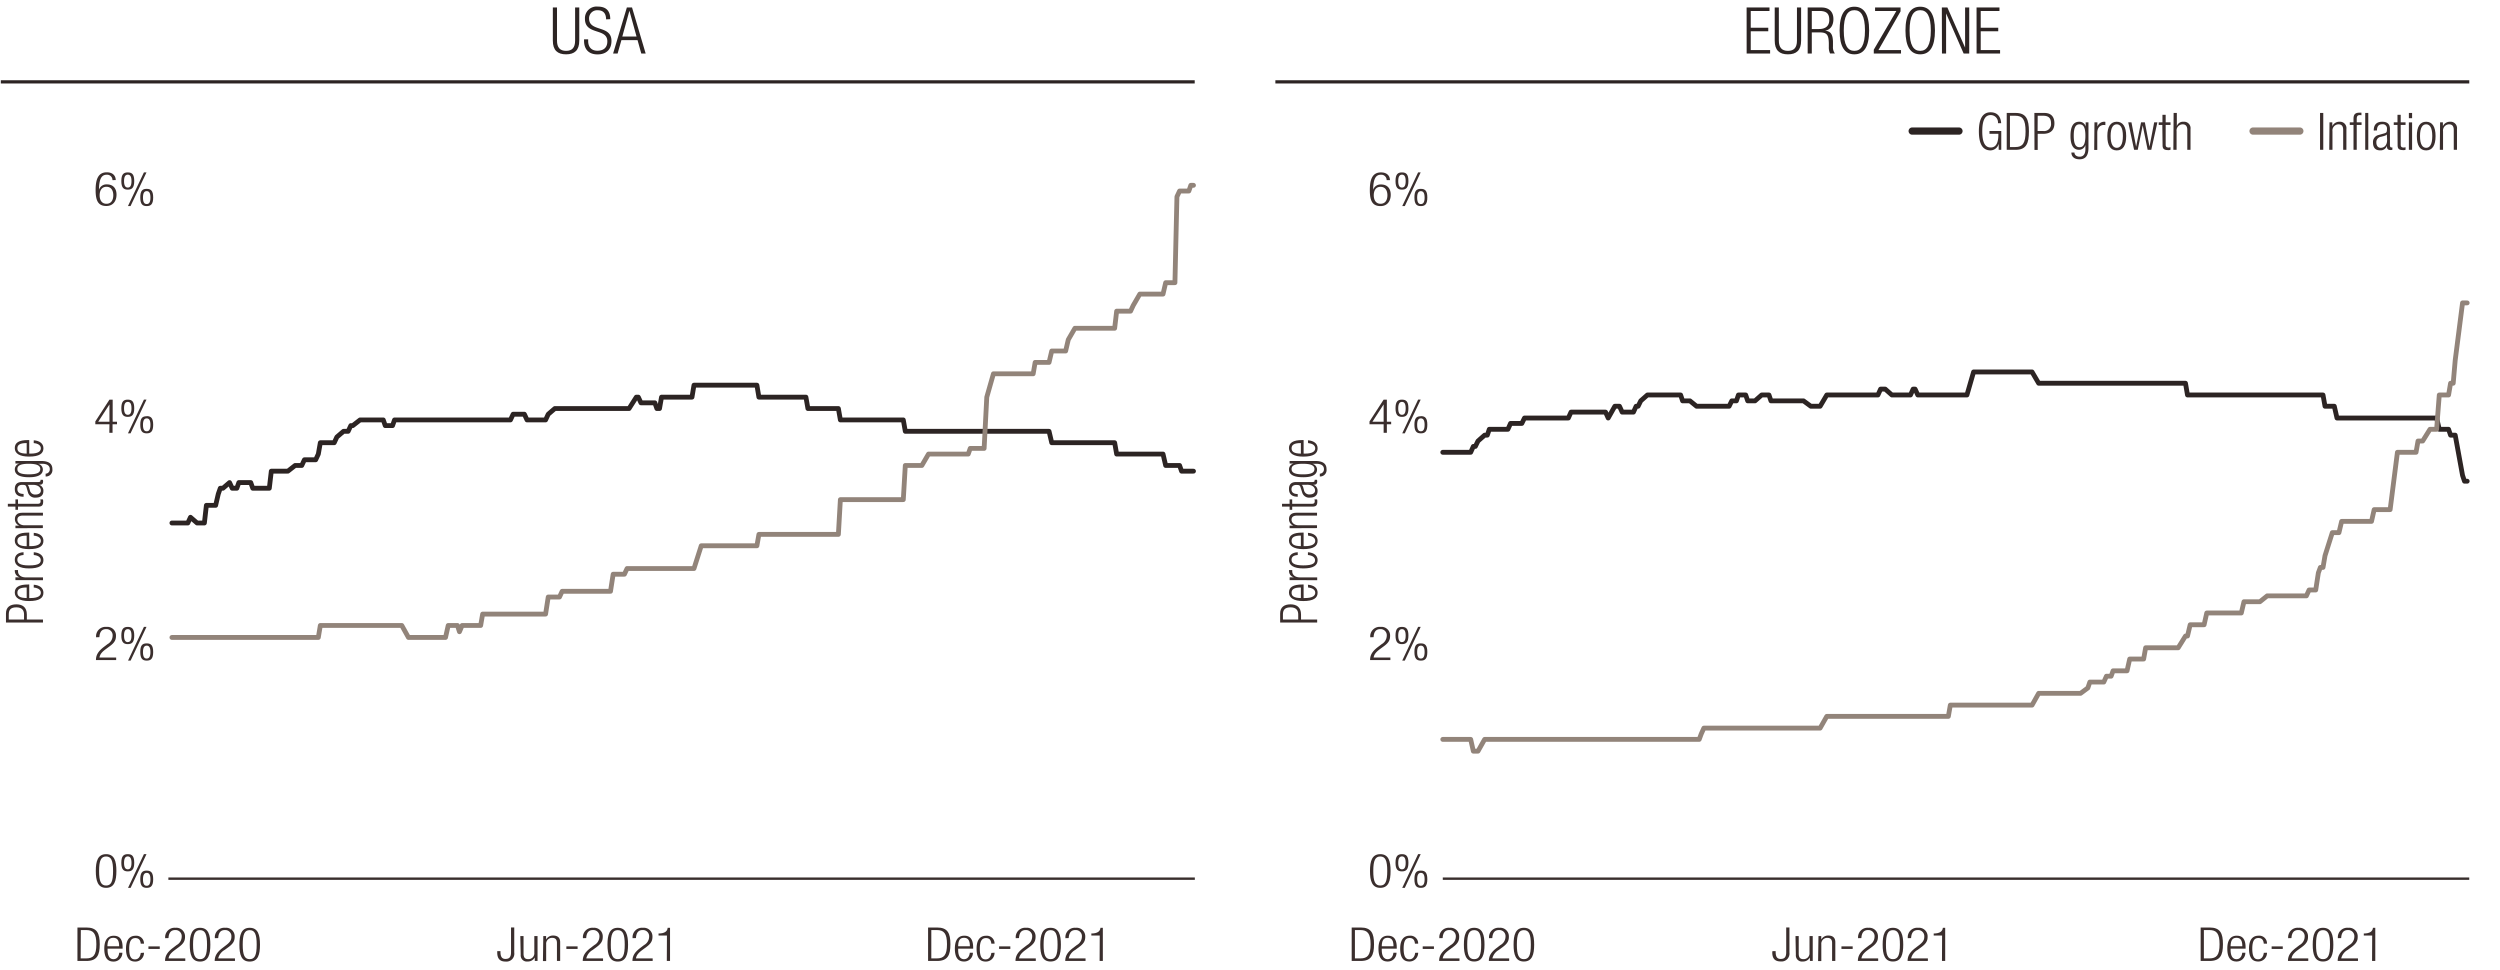 <svg xmlns="http://www.w3.org/2000/svg" viewBox="0 0 774.77 300.76"><defs><style>.cls-1,.cls-2,.cls-4,.cls-6,.cls-7,.cls-8{fill:none;}.cls-1,.cls-4,.cls-7{stroke:#2c2423;}.cls-1,.cls-2,.cls-7,.cls-8{stroke-linecap:round;}.cls-1,.cls-2,.cls-6,.cls-7,.cls-8{stroke-linejoin:round;}.cls-1,.cls-2{stroke-width:1.5px;}.cls-2,.cls-8{stroke:#92847a;}.cls-3{fill:#2c2423;}.cls-4{stroke-miterlimit:10;}.cls-5{fill:#3a2e2d;}.cls-6{stroke:#392e2d;stroke-width:0.75px;}.cls-7,.cls-8{stroke-width:2.25px;}</style></defs><g id="Layer_5" data-name="Layer 5"><polyline class="cls-1" points="53.28 162.08 53.9 162.08 56.16 162.08 56.77 162.08 57.59 162.08 58.21 162.08 59.03 160.31 61.08 162.08 61.9 162.08 62.52 162.08 63.34 162.08 63.96 156.61 66.22 156.61 66.83 156.61 67.65 153.08 68.27 151.31 69.09 151.31 71.14 149.55 71.96 151.31 72.58 151.31 73.4 151.31 74.02 149.55 76.28 149.55 76.89 149.55 77.71 149.55 78.33 151.31 79.15 151.31 81.2 151.31 82.02 151.31 82.64 151.31 83.46 151.31 84.08 146.02 86.34 146.02 87.16 146.02 87.77 146.02 88.59 146.02 89.21 146.02 91.47 144.25 92.08 144.25 92.91 144.25 93.52 144.25 94.34 142.49 96.4 142.49 97.22 142.49 97.83 142.49 98.65 140.72 99.27 137.2 101.53 137.2 102.14 137.2 102.97 137.2 103.58 137.2 104.4 135.43 106.46 133.67 107.28 133.67 107.89 133.67 108.72 131.9 109.33 131.9 111.59 130.14 112.2 130.14 113.03 130.14 113.64 130.14 114.46 130.14 116.52 130.14 117.34 130.14 117.95 130.14 118.78 130.14 119.39 131.9 121.65 131.9 122.27 130.14 123.09 130.14 123.7 130.14 124.52 130.14 126.58 130.14 127.4 130.14 128.01 130.14 128.84 130.14 129.45 130.14 131.71 130.14 132.33 130.14 133.15 130.14 133.76 130.14 134.58 130.14 136.64 130.14 137.46 130.14 138.07 130.14 138.9 130.14 139.51 130.14 141.77 130.14 142.39 130.14 143.21 130.14 143.82 130.14 144.64 130.14 146.7 130.14 147.52 130.14 148.13 130.14 148.96 130.14 149.57 130.14 151.83 130.14 152.45 130.14 153.27 130.14 153.88 130.14 154.71 130.14 156.76 130.14 157.58 130.14 158.19 130.14 159.02 128.37 159.63 128.37 161.89 128.37 162.51 128.37 163.33 130.14 163.94 130.14 164.76 130.14 167.02 130.14 167.64 130.14 168.46 130.14 169.08 130.14 169.9 128.37 171.95 126.61 172.77 126.61 173.39 126.61 174.21 126.61 174.82 126.61 177.08 126.61 177.7 126.61 178.52 126.61 179.14 126.61 179.96 126.61 182.01 126.61 182.83 126.61 183.45 126.61 184.27 126.61 184.88 126.61 187.14 126.61 187.76 126.61 188.58 126.61 189.2 126.61 190.02 126.61 192.07 126.61 192.89 126.61 193.51 126.61 194.33 126.61 194.95 126.61 197.2 123.08 197.82 123.08 198.64 124.84 199.26 124.84 200.08 124.84 202.13 124.84 202.95 124.84 203.57 126.61 204.39 126.61 205.01 123.08 207.26 123.08 207.88 123.08 208.7 123.08 209.32 123.08 210.14 123.08 212.19 123.08 213.01 123.08 213.63 123.08 214.45 123.08 215.07 119.37 217.32 119.37 217.94 119.37 218.76 119.37 219.38 119.37 220.2 119.37 222.25 119.37 223.07 119.37 223.69 119.37 224.51 119.37 225.13 119.37 227.38 119.37 228 119.37 228.82 119.37 229.44 119.37 230.26 119.37 232.31 119.37 233.13 119.37 233.75 119.37 234.57 119.37 235.19 123.08 237.44 123.08 238.06 123.08 238.88 123.08 239.5 123.08 240.32 123.08 242.37 123.08 243.19 123.08 243.81 123.08 244.63 123.08 245.25 123.08 247.51 123.08 248.33 123.08 248.94 123.08 249.76 123.08 250.38 126.61 252.64 126.61 253.25 126.61 254.08 126.61 254.69 126.61 255.51 126.61 257.57 126.61 258.39 126.61 259 126.61 259.82 126.61 260.44 130.14 262.7 130.14 263.31 130.14 264.14 130.14 264.75 130.14 265.57 130.14 267.63 130.14 268.45 130.14 269.06 130.14 269.88 130.14 270.5 130.14 272.76 130.14 273.38 130.14 274.2 130.14 274.81 130.14 275.63 130.14 277.69 130.14 278.51 130.14 279.12 130.14 279.94 130.14 280.56 133.67 282.82 133.67 283.44 133.67 284.26 133.67 284.87 133.67 285.69 133.67 287.75 133.67 288.57 133.67 289.18 133.67 290 133.67 290.62 133.67 292.88 133.67 293.5 133.67 294.32 133.67 294.93 133.67 295.75 133.67 297.81 133.67 298.63 133.67 299.24 133.67 300.06 133.67 300.68 133.67 302.94 133.67 303.56 133.67 304.38 133.67 304.99 133.67 305.81 133.67 307.87 133.67 308.69 133.67 309.3 133.67 310.13 133.67 310.74 133.67 313 133.67 313.62 133.67 314.44 133.67 315.05 133.67 315.87 133.67 317.93 133.67 318.75 133.67 319.37 133.67 320.19 133.67 320.8 133.67 323.06 133.67 323.68 133.67 324.5 133.67 325.11 133.67 325.94 137.2 327.99 137.2 328.81 137.2 329.63 137.2 330.25 137.2 331.07 137.2 333.12 137.2 333.94 137.2 334.56 137.2 335.38 137.2 336 137.2 338.25 137.2 338.87 137.2 339.69 137.2 340.31 137.2 341.13 137.2 343.18 137.2 344 137.2 344.62 137.2 345.44 137.2 346.06 140.72 348.31 140.72 348.93 140.72 349.75 140.72 350.37 140.72 351.19 140.72 353.24 140.72 354.06 140.72 354.68 140.72 355.5 140.72 356.12 140.72 358.37 140.72 358.99 140.72 359.81 140.72 360.43 140.72 361.25 144.25 363.3 144.25 364.12 144.25 364.74 144.25 365.56 144.25 366.18 146.02 368.43 146.02 369.05 146.02 369.87 146.02"/><polyline class="cls-2" points="53.28 197.55 53.9 197.55 56.16 197.55 56.77 197.55 57.59 197.55 58.21 197.55 59.03 197.55 61.08 197.55 61.9 197.55 62.52 197.55 63.34 197.55 63.96 197.55 66.22 197.55 66.83 197.55 67.65 197.55 68.27 197.55 69.09 197.55 71.14 197.55 71.96 197.55 72.58 197.55 73.4 197.55 74.02 197.55 76.28 197.55 76.89 197.55 77.71 197.55 78.33 197.55 79.15 197.55 81.2 197.55 82.02 197.55 82.64 197.55 83.46 197.55 84.08 197.55 86.34 197.55 87.16 197.55 87.77 197.55 88.59 197.55 89.21 197.55 91.47 197.55 92.08 197.55 92.91 197.55 93.52 197.55 94.34 197.55 96.4 197.55 97.22 197.55 97.83 197.55 98.65 197.55 99.27 193.84 101.53 193.84 102.14 193.84 102.97 193.84 103.58 193.84 104.4 193.84 106.46 193.84 107.28 193.84 107.89 193.84 108.72 193.84 109.33 193.84 111.59 193.84 112.2 193.84 113.03 193.84 113.64 193.84 114.46 193.84 116.52 193.84 117.34 193.84 117.95 193.84 118.78 193.84 119.39 193.84 121.65 193.84 122.27 193.84 123.09 193.84 123.7 193.84 124.52 193.84 126.58 197.55 127.4 197.55 128.01 197.55 128.84 197.55 129.45 197.55 131.71 197.55 132.33 197.55 133.15 197.55 133.76 197.55 134.58 197.55 136.64 197.55 137.46 197.55 138.07 197.55 138.9 193.84 139.51 193.84 141.77 193.84 142.39 195.78 143.21 193.84 143.82 193.84 144.64 193.84 146.7 193.84 147.52 193.84 148.13 193.84 148.96 193.84 149.57 190.31 151.83 190.31 152.45 190.31 153.27 190.31 153.88 190.31 154.71 190.31 156.76 190.31 157.58 190.31 158.19 190.31 159.02 190.31 159.63 190.31 161.89 190.31 162.51 190.31 163.33 190.31 163.94 190.31 164.76 190.31 167.02 190.31 167.64 190.31 168.46 190.31 169.08 190.31 169.9 185.02 171.95 185.02 172.77 185.02 173.39 185.02 174.21 183.25 174.82 183.25 177.08 183.25 177.7 183.25 178.52 183.25 179.14 183.25 179.96 183.25 182.01 183.25 182.83 183.25 183.45 183.25 184.27 183.25 184.88 183.25 187.14 183.25 187.76 183.25 188.58 183.25 189.2 183.25 190.02 177.96 192.07 177.96 192.89 177.96 193.51 177.96 194.33 176.19 194.95 176.19 197.2 176.19 197.82 176.19 198.64 176.19 199.26 176.19 200.08 176.19 202.13 176.19 202.95 176.19 203.57 176.19 204.39 176.19 205.01 176.19 207.26 176.19 207.88 176.19 208.7 176.19 209.32 176.19 210.14 176.19 212.19 176.19 213.01 176.19 213.63 176.19 214.45 176.19 215.07 176.19 217.32 169.14 217.94 169.14 218.76 169.14 219.38 169.14 220.2 169.14 222.25 169.14 223.07 169.14 223.69 169.14 224.51 169.14 225.13 169.14 227.38 169.14 228 169.14 228.82 169.14 229.44 169.14 230.26 169.14 232.31 169.14 233.13 169.14 233.75 169.14 234.57 169.14 235.19 165.61 237.44 165.61 238.06 165.61 238.88 165.61 239.5 165.61 240.32 165.61 242.37 165.61 243.19 165.61 243.81 165.61 244.63 165.61 245.25 165.61 247.51 165.61 248.33 165.61 248.94 165.61 249.76 165.61 250.38 165.61 252.64 165.61 253.25 165.61 254.08 165.61 254.69 165.61 255.51 165.61 257.57 165.61 258.39 165.61 259 165.61 259.82 165.61 260.44 154.84 262.7 154.84 263.31 154.84 264.14 154.84 264.75 154.84 265.57 154.84 267.63 154.84 268.45 154.84 269.06 154.84 269.88 154.84 270.5 154.84 272.76 154.84 273.38 154.84 274.2 154.84 274.81 154.84 275.63 154.84 277.69 154.84 278.51 154.84 279.12 154.84 279.94 154.84 280.56 144.25 282.82 144.25 283.44 144.25 284.26 144.25 284.87 144.25 285.69 144.25 287.75 140.72 288.57 140.72 289.18 140.72 290 140.72 290.62 140.72 292.88 140.72 293.5 140.72 294.32 140.72 294.93 140.72 295.75 140.72 297.81 140.72 298.63 140.72 299.24 140.72 300.06 140.72 300.68 138.96 302.94 138.96 303.56 138.96 304.38 138.96 304.99 138.96 305.81 123.08 307.87 115.84 308.69 115.84 309.3 115.84 310.13 115.84 310.74 115.84 313 115.84 313.62 115.84 314.44 115.84 315.05 115.84 315.87 115.84 317.93 115.84 318.75 115.84 319.37 115.84 320.19 115.84 320.8 112.31 323.06 112.31 323.68 112.31 324.5 112.31 325.11 112.31 325.94 108.78 327.99 108.78 328.81 108.78 329.63 108.78 330.25 108.78 331.07 105.26 333.12 101.73 333.94 101.73 334.56 101.73 335.38 101.73 336 101.73 338.25 101.73 338.87 101.73 339.69 101.73 340.31 101.73 341.13 101.73 343.18 101.73 344 101.73 344.62 101.73 345.44 101.73 346.06 96.43 348.31 96.43 348.93 96.43 349.75 96.43 350.37 96.43 351.19 94.67 353.24 91.14 354.06 91.14 354.68 91.14 355.5 91.14 356.12 91.14 358.37 91.14 358.99 91.14 359.81 91.14 360.43 91.14 361.25 87.61 363.3 87.61 364.12 87.61 364.74 60.96 365.56 59.2 366.18 59.2 368.43 59.2 369.05 57.43 369.87 57.43"/><polyline class="cls-1" points="447.13 140.17 447.95 140.17 450.01 140.17 450.84 140.17 451.45 140.17 452.28 140.17 452.9 140.17 455.16 140.17 455.78 140.17 456.6 138.35 457.22 138.35 458.04 136.68 460.1 134.86 460.93 134.86 461.54 133.04 462.37 133.04 462.98 133.04 465.25 133.04 465.87 133.04 466.69 133.04 467.31 133.04 468.13 131.22 470.19 131.22 471.01 131.22 471.63 131.22 472.45 129.55 473.07 129.55 475.34 129.55 475.95 129.55 476.78 129.55 477.39 129.55 478.22 129.55 480.28 129.55 481.1 129.55 481.72 129.55 482.54 129.55 483.16 129.55 485.43 129.55 486.04 129.55 486.87 127.72 487.48 127.72 488.31 127.72 490.37 127.72 491.19 127.72 491.81 127.72 492.63 127.72 493.25 127.72 495.51 127.72 496.13 127.72 496.95 127.72 497.57 127.72 498.39 129.55 500.45 125.9 501.28 125.9 501.89 125.9 502.72 127.72 503.34 127.72 505.6 127.72 506.22 127.72 507.04 125.9 507.66 125.9 508.48 124.23 510.54 122.41 511.37 122.41 511.98 122.41 512.81 122.41 513.42 122.41 515.69 122.41 516.31 122.41 517.13 122.41 517.75 122.41 518.57 122.41 520.84 122.41 521.45 124.23 522.28 124.23 522.89 124.23 523.72 124.23 525.78 125.9 526.6 125.9 527.22 125.9 528.04 125.9 528.66 125.9 530.92 125.9 531.54 125.9 532.37 125.9 532.98 125.9 533.81 125.9 535.87 125.9 536.69 124.23 537.31 124.23 538.13 124.23 538.75 122.41 541.01 122.41 541.63 124.23 542.45 124.23 543.07 124.23 543.89 124.23 545.95 122.41 546.78 122.41 547.39 122.41 548.22 122.41 548.84 124.23 551.1 124.23 551.72 124.23 552.54 124.23 553.16 124.23 553.98 124.23 556.04 124.23 556.87 124.23 557.48 124.23 558.31 124.23 558.92 124.23 561.19 125.9 561.81 125.9 562.63 125.9 563.25 125.9 564.07 125.9 566.13 122.41 566.95 122.41 567.57 122.41 568.39 122.41 569.01 122.41 571.28 122.41 571.89 122.41 572.72 122.41 573.34 122.41 574.16 122.41 576.22 122.41 577.04 122.41 577.66 122.41 578.48 122.41 579.1 122.41 581.37 122.41 581.98 122.41 582.81 120.59 583.42 120.59 584.25 120.59 586.31 122.41 587.13 122.41 587.75 122.41 588.57 122.41 589.19 122.41 591.45 122.41 592.07 122.41 592.89 120.59 593.51 120.59 594.34 122.41 596.39 122.41 597.22 122.41 597.84 122.41 598.66 122.41 599.28 122.41 601.54 122.41 602.36 122.41 602.98 122.41 603.81 122.41 604.42 122.41 606.69 122.41 607.31 122.41 608.13 122.41 608.75 122.41 609.57 122.41 611.63 115.27 612.45 115.27 613.07 115.27 613.89 115.27 614.51 115.27 616.78 115.27 617.39 115.27 618.22 115.27 618.84 115.27 619.66 115.27 621.72 115.27 622.54 115.27 623.16 115.27 623.98 115.27 624.6 115.27 626.86 115.27 627.48 115.27 628.3 115.27 628.92 115.27 629.75 115.27 631.8 118.77 632.63 118.77 633.25 118.77 634.07 118.77 634.69 118.77 636.95 118.77 637.57 118.77 638.39 118.77 639.01 118.77 639.84 118.77 641.89 118.77 642.72 118.77 643.34 118.77 644.16 118.77 644.78 118.77 647.04 118.77 647.66 118.77 648.48 118.77 649.1 118.77 649.92 118.77 651.98 118.77 652.8 118.77 653.42 118.77 654.25 118.77 654.86 118.77 657.13 118.77 657.75 118.77 658.57 118.77 659.19 118.77 660.01 118.77 662.07 118.77 662.89 118.77 663.51 118.77 664.33 118.77 664.95 118.77 667.22 118.77 667.83 118.77 668.66 118.77 669.27 118.77 670.1 118.77 672.16 118.77 672.98 118.77 673.6 118.77 674.42 118.77 675.04 118.77 677.3 118.77 677.92 122.41 678.75 122.41 679.36 122.41 680.19 122.41 682.25 122.41 683.07 122.41 683.89 122.41 684.51 122.41 685.33 122.41 687.39 122.41 688.22 122.41 688.83 122.41 689.66 122.41 690.27 122.41 692.54 122.41 693.16 122.41 693.98 122.41 694.6 122.41 695.42 122.41 697.48 122.41 698.3 122.41 698.92 122.41 699.75 122.41 700.36 122.41 702.63 122.41 703.25 122.41 704.07 122.41 704.69 122.41 705.51 122.41 707.57 122.41 708.39 122.41 709.01 122.41 709.83 122.41 710.45 122.41 712.72 122.41 713.33 122.41 714.16 122.41 714.77 122.41 715.6 122.41 717.66 122.41 718.48 122.41 719.1 122.41 719.92 122.41 720.54 125.9 722.8 125.9 723.42 125.9 724.25 129.55 724.86 129.55 725.69 129.55 727.75 129.55 728.57 129.55 729.19 129.55 730.01 129.55 730.63 129.55 732.89 129.55 733.51 129.55 734.33 129.55 734.95 129.55 735.77 129.55 737.83 129.55 738.66 129.55 739.27 129.55 740.1 129.55 740.72 129.55 742.98 129.55 743.6 129.55 744.42 129.55 745.04 129.55 745.86 129.55 747.92 129.55 748.75 129.55 749.36 129.55 750.19 129.55 750.8 129.55 753.07 129.55 753.69 129.55 754.51 129.55 755.13 129.55 755.95 133.04 758.01 133.04 758.83 133.04 759.45 134.86 760.27 134.86 760.89 134.86 763.16 147.31 763.77 149.13 764.6 149.13"/><polyline class="cls-2" points="447.13 229.14 447.95 229.14 450.01 229.14 450.84 229.14 451.45 229.14 452.28 229.14 452.9 229.14 455.16 229.14 455.78 229.14 456.6 232.79 457.22 232.79 458.04 232.79 460.1 229.14 460.93 229.14 461.54 229.14 462.37 229.14 462.98 229.14 465.25 229.14 465.87 229.14 466.69 229.14 467.31 229.14 468.13 229.14 470.19 229.14 471.01 229.14 471.63 229.14 472.45 229.14 473.07 229.14 475.34 229.14 475.95 229.14 476.78 229.14 477.39 229.14 478.22 229.14 480.28 229.14 481.1 229.14 481.72 229.14 482.54 229.14 483.16 229.14 485.43 229.14 486.04 229.14 486.87 229.14 487.48 229.14 488.31 229.14 490.37 229.14 491.19 229.14 491.81 229.14 492.63 229.14 493.25 229.14 495.51 229.14 496.13 229.14 496.95 229.14 497.57 229.14 498.39 229.14 500.45 229.14 501.28 229.14 501.89 229.14 502.72 229.14 503.34 229.14 505.6 229.14 506.22 229.14 507.04 229.14 507.66 229.14 508.48 229.14 510.54 229.14 511.37 229.14 511.98 229.14 512.81 229.14 513.42 229.14 515.69 229.14 516.31 229.14 517.13 229.14 517.75 229.14 518.57 229.14 520.84 229.14 521.45 229.14 522.28 229.14 522.89 229.14 523.72 229.14 525.78 229.14 526.6 229.14 527.22 227.47 528.04 225.65 528.66 225.65 530.92 225.65 531.54 225.65 532.37 225.65 532.98 225.65 533.81 225.65 535.87 225.65 536.69 225.65 537.31 225.65 538.13 225.65 538.75 225.65 541.01 225.65 541.63 225.65 542.45 225.65 543.07 225.65 543.89 225.65 545.95 225.65 546.78 225.65 547.39 225.65 548.22 225.65 548.84 225.65 551.1 225.65 551.72 225.65 552.54 225.65 553.16 225.65 553.98 225.65 556.04 225.65 556.87 225.65 557.48 225.65 558.31 225.65 558.92 225.65 561.19 225.65 561.81 225.65 562.63 225.65 563.25 225.65 564.07 225.65 566.13 222.01 566.95 222.01 567.57 222.01 568.39 222.01 569.01 222.01 571.28 222.01 571.89 222.01 572.72 222.01 573.34 222.01 574.16 222.01 576.22 222.01 577.04 222.01 577.66 222.01 578.48 222.01 579.1 222.01 581.37 222.01 581.98 222.01 582.81 222.01 583.42 222.01 584.25 222.01 586.31 222.01 587.13 222.01 587.75 222.01 588.57 222.01 589.19 222.01 591.45 222.01 592.07 222.01 592.89 222.01 593.51 222.01 594.34 222.01 596.39 222.01 597.22 222.01 597.84 222.01 598.66 222.01 599.28 222.01 601.54 222.01 602.36 222.01 602.98 222.01 603.81 222.01 604.42 218.52 606.69 218.52 607.31 218.52 608.13 218.52 608.75 218.52 609.57 218.52 611.63 218.52 612.45 218.52 613.07 218.52 613.89 218.52 614.51 218.52 616.78 218.52 617.39 218.52 618.22 218.52 618.84 218.52 619.66 218.52 621.72 218.52 622.54 218.52 623.16 218.52 623.98 218.52 624.6 218.52 626.86 218.52 627.48 218.52 628.3 218.52 628.92 218.52 629.75 218.52 631.8 214.87 632.63 214.87 633.25 214.87 634.07 214.87 634.69 214.87 636.95 214.87 637.57 214.87 638.39 214.87 639.01 214.87 639.84 214.87 641.89 214.87 642.72 214.87 643.34 214.87 644.16 214.87 644.78 214.87 647.04 213.2 647.66 211.38 648.48 211.38 649.1 211.38 649.92 211.38 651.98 211.38 652.8 209.56 653.42 209.56 654.25 209.56 654.86 207.89 657.13 207.89 657.75 207.89 658.57 207.89 659.19 207.89 660.01 204.24 662.07 204.24 662.89 204.24 663.51 204.24 664.33 204.24 664.95 200.75 667.22 200.75 667.83 200.75 668.66 200.75 669.27 200.75 670.1 200.75 672.16 200.75 672.98 200.75 673.6 200.75 674.42 200.75 675.04 200.75 677.3 197.11 677.92 197.11 678.75 193.62 679.36 193.62 680.19 193.62 682.25 193.62 683.07 193.62 683.89 189.97 684.51 189.97 685.33 189.97 687.39 189.97 688.22 189.97 688.83 189.97 689.66 189.97 690.27 189.97 692.54 189.97 693.16 189.97 693.98 189.97 694.6 189.97 695.42 186.48 697.48 186.48 698.3 186.48 698.92 186.48 699.75 186.48 700.36 186.48 702.63 184.66 703.25 184.66 704.07 184.66 704.69 184.66 705.51 184.66 707.57 184.66 708.39 184.66 709.01 184.66 709.83 184.66 710.45 184.66 712.72 184.66 713.33 184.66 714.16 184.66 714.77 184.66 715.6 182.84 717.66 182.84 718.48 177.52 719.1 175.85 719.92 175.85 720.54 172.21 722.8 165.07 723.42 165.07 724.25 165.07 724.86 165.07 725.69 161.58 727.75 161.58 728.57 161.58 729.19 161.58 730.01 161.58 730.63 161.58 732.89 161.58 733.51 161.58 734.33 161.58 734.95 161.58 735.77 157.94 737.83 157.94 738.66 157.94 739.27 157.94 740.1 157.94 740.72 157.94 742.98 140.17 743.6 140.17 744.42 140.17 745.04 140.17 745.86 140.17 747.92 140.17 748.75 140.17 749.36 136.68 750.19 136.68 750.8 136.68 753.07 133.04 753.69 133.04 754.51 133.04 755.13 133.04 755.95 122.41 758.01 122.41 758.83 122.41 759.45 118.77 760.27 118.77 760.89 111.63 763.16 93.87 763.77 93.87 764.6 93.87"/></g><g id="Titles"><path class="cls-3" d="M171.33,2.32h1.29V12.58c0,2.14.92,3.18,2.81,3.18s2.8-1,2.8-3.18V2.32h1.29V12.6c0,3-1.47,4.24-4.09,4.24s-4.1-1.24-4.1-4.24Z"/><path class="cls-3" d="M187.83,6c0-1.76-.82-2.82-2.56-2.82a2.49,2.49,0,0,0-2.71,2.56c0,4.26,6.94,1.92,6.94,6.94,0,2.76-1.73,4.18-4.33,4.18S181,15.4,181,12.6v-.42h1.28v.54c0,1.82,1,3,2.85,3s3.09-.9,3.09-2.9c0-4.24-6.94-1.82-6.94-7a3.61,3.61,0,0,1,3.95-3.78c2.67,0,3.89,1.36,3.89,3.9Z"/><path class="cls-3" d="M194.27,2.32h1.6L200.1,16.6h-1.36l-1.16-4.16h-5L191.4,16.6H190Zm3,9-2.21-8h0l-2.2,8Z"/><path class="cls-3" d="M541.29,2.32h7.09V3.4h-5.81V8.6H548V9.68h-5.43v5.84h6V16.6h-7.27Z"/><path class="cls-3" d="M550,2.32h1.28V12.58c0,2.14.92,3.18,2.81,3.18s2.8-1,2.8-3.18V2.32h1.29V12.6c0,3-1.47,4.24-4.09,4.24S550,15.6,550,12.6Z"/><path class="cls-3" d="M560.21,2.32h4.27c2.39,0,3.71,1.36,3.71,3.58,0,1.72-.68,3.26-2.59,3.62v0c1.79.16,2.39,1.18,2.45,3.38l0,1.56a3.14,3.14,0,0,0,.6,2.1h-1.5a4.31,4.31,0,0,1-.38-2l0-1.2c-.08-2.52-.55-3.32-2.85-3.32h-2.43V16.6h-1.28ZM561.49,9h2.21c2,0,3.21-.92,3.21-2.8s-.74-2.8-3.07-2.8h-2.35Z"/><path class="cls-3" d="M574.68,2.08c2.93,0,4.58,2.26,4.58,7.38s-1.65,7.38-4.58,7.38-4.57-2.26-4.57-7.38S571.76,2.08,574.68,2.08Zm0,13.68c2.05,0,3.29-1.68,3.29-6.3s-1.24-6.3-3.29-6.3-3.28,1.68-3.28,6.3S572.64,15.76,574.68,15.76Z"/><path class="cls-3" d="M580.7,15.4l7-12H581.1V2.32H589v1.2l-6.86,12h7V16.6H580.7Z"/><path class="cls-3" d="M595.09,2.08c2.93,0,4.57,2.26,4.57,7.38s-1.64,7.38-4.57,7.38-4.57-2.26-4.57-7.38S592.17,2.08,595.09,2.08Zm0,13.68c2,0,3.29-1.68,3.29-6.3s-1.24-6.3-3.29-6.3-3.29,1.68-3.29,6.3S593.05,15.76,595.09,15.76Z"/><path class="cls-3" d="M601.79,2.32h1.72L609,14.76h0V2.32h1.28V16.6h-1.73L603.11,4.16h0V16.6h-1.28Z"/><path class="cls-3" d="M612.55,2.32h7.1V3.4h-5.81V8.6h5.43V9.68h-5.43v5.84h6V16.6h-7.28Z"/><line class="cls-4" x1="0.25" y1="25.37" x2="370.25" y2="25.37"/><line class="cls-4" x1="395.25" y1="25.37" x2="765.25" y2="25.37"/></g><g id="Axes_copy" data-name="Axes copy"><path class="cls-5" d="M32.88,264.71c2.58,0,3.19,2.19,3.19,5.22s-.61,5.22-3.19,5.22-3.19-2.19-3.19-5.22S30.3,264.71,32.88,264.71Zm0,9.72c1.56,0,2.16-1.21,2.16-4.5s-.6-4.5-2.16-4.5-2.17,1.21-2.17,4.5S31.32,274.43,32.88,274.43Z"/><path class="cls-5" d="M39.6,264.71c1.28,0,2,.56,2,2.67s-.74,2.67-2,2.67-2-.57-2-2.67S38.32,264.71,39.6,264.71Zm0,4.7c.69,0,1.15-.48,1.15-2s-.46-2-1.15-2-1.16.5-1.16,2S38.93,269.41,39.6,269.41Zm5-4.7h.8l-4.92,10.44h-.8Zm.87,5.1c1.28,0,2,.57,2,2.67s-.74,2.67-2,2.67-2-.56-2-2.67S44.15,269.81,45.44,269.81Zm0,4.7c.69,0,1.15-.47,1.15-2s-.46-2-1.15-2-1.16.49-1.16,2S44.76,274.51,45.44,274.51Z"/><path class="cls-5" d="M33.92,131.49H29.54v-.88l4.38-6.76h1v6.85h1.34v.79H34.88v2.64h-1Zm0-.79v-5.37h0l-3.48,5.37Z"/><path class="cls-5" d="M39.6,123.85c1.28,0,2,.57,2,2.67s-.74,2.67-2,2.67-2-.56-2-2.67S38.32,123.85,39.6,123.85Zm0,4.7c.69,0,1.15-.47,1.15-2s-.46-2-1.15-2-1.16.49-1.16,2S38.93,128.55,39.6,128.55Zm5-4.7h.8L40.45,134.3h-.8Zm.87,5.11c1.28,0,2,.57,2,2.67s-.74,2.67-2,2.67-2-.57-2-2.67S44.15,129,45.44,129Zm0,4.7c.69,0,1.15-.48,1.15-2s-.46-2-1.15-2-1.16.49-1.16,2S44.76,133.66,45.44,133.66Z"/><path class="cls-5" d="M1.85,192.93v-2.8c0-2,1.3-2.84,3.23-2.84,1.77,0,3.24.8,3.24,3.16V192h5v.93Zm5.6-.93v-1.58c0-1.23-.6-2.2-2.37-2.2s-2.36.78-2.36,2.2V192Z"/><path class="cls-5" d="M10.46,181.21c1.81.13,3,1,3,2.48,0,1.62-1.25,2.58-4.45,2.58-2.94,0-4.43-1-4.43-2.65s1.3-2.48,4.13-2.48h.35v4.2h.4c2.45,0,3.2-.78,3.2-1.64s-.72-1.47-2.21-1.62Zm-2.19.86c-2.11,0-2.88.56-2.88,1.63s.77,1.61,2.88,1.64Z"/><path class="cls-5" d="M4.78,179.78v-.87H6.11v0a2.06,2.06,0,0,1-1.52-1.94.79.79,0,0,1,0-.3h1a1.55,1.55,0,0,0,0,.42c0,.95.77,1.85,2.42,1.85h5.31v.87Z"/><path class="cls-5" d="M10.46,171.14c1.81.13,3,1,3,2.44,0,1.63-1.25,2.58-4.45,2.58-2.94,0-4.43-.95-4.43-2.65,0-1.45,1-2.29,2.72-2.37V172c-1.33.1-1.92.58-1.92,1.5S6,175.23,9,175.23c3.2,0,3.63-.82,3.63-1.63S12,172.15,10.46,172Z"/><path class="cls-5" d="M10.46,165.13c1.81.13,3,1,3,2.47,0,1.63-1.25,2.58-4.45,2.58-2.94,0-4.43-1-4.43-2.65s1.3-2.47,4.13-2.47h.35v4.2h.4c2.45,0,3.2-.79,3.2-1.64S12,166.14,10.46,166ZM8.27,166c-2.11,0-2.88.57-2.88,1.64s.77,1.61,2.88,1.64Z"/><path class="cls-5" d="M4.78,163.7v-.79H6v0a2.15,2.15,0,0,1-1.38-2c0-1.18.67-2,2.27-2h6.42v.87H7.13c-1.16,0-1.74.43-1.74,1.31s.86,1.7,2.18,1.7h5.71v.87Z"/><path class="cls-5" d="M5.58,157V158h-.8V157H2.43v-.87H4.78v-1.36h.8v1.36h6.1c.67,0,.9-.26.9-.82a1.77,1.77,0,0,0-.1-.54h.8a1.37,1.37,0,0,1,.1.61c0,1.17-.36,1.62-1.49,1.62Z"/><path class="cls-5" d="M7.31,153.94c-1.75,0-2.72-.75-2.72-2.38s.91-2.17,2.26-2.17h5c.48,0,.71-.14.71-.45v-.24h.7a1.22,1.22,0,0,1,.1.4c0,.68-.18,1.12-1.06,1.12H12v0a1.88,1.88,0,0,1,1.44,2c0,1.35-.93,2-2.4,2a2.23,2.23,0,0,1-2.35-1.55L8.21,151c-.2-.61-.36-.74-1.35-.74s-1.47.55-1.47,1.33c0,1,.69,1.48,1.92,1.48Zm1.17-3.68v0c.29.09.46.58.56.93l.21.72A1.62,1.62,0,0,0,11,153.26c1,0,1.66-.46,1.66-1.22,0-1-.88-1.78-2.4-1.78Z"/><path class="cls-5" d="M4.78,143.65v-.79h7.89c2.35,0,3.56.79,3.56,2.52a2,2,0,0,1-2.09,2.29v-.87a1.34,1.34,0,0,0,1.29-1.45c0-1-.82-1.62-2.33-1.62H11.76v0a1.84,1.84,0,0,1,1.52,1.8c0,1.18-.86,2.37-4.26,2.37-2.93,0-4.43-.77-4.43-2.46a1.87,1.87,0,0,1,1.5-1.8v0Zm7.7,1.72c0-1-.83-1.64-3.55-1.64s-3.54.61-3.54,1.64S6.22,147,8.93,147,12.48,146.4,12.48,145.37Z"/><path class="cls-5" d="M10.46,136.45c1.81.13,3,1,3,2.48,0,1.62-1.25,2.57-4.45,2.57-2.94,0-4.43-.95-4.43-2.64s1.3-2.48,4.13-2.48h.35v4.2h.4c2.45,0,3.2-.78,3.2-1.64s-.72-1.48-2.21-1.62Zm-2.19.86c-2.11,0-2.88.56-2.88,1.63s.77,1.61,2.88,1.64Z"/><path class="cls-5" d="M34.85,55.83a1.65,1.65,0,0,0-1.79-1.68c-1.58,0-2.35,1.28-2.39,4.67l0,0a2.42,2.42,0,0,1,2.44-1.68c2,0,3,1.3,3,3.19s-1,3.51-3.16,3.51c-2.57,0-3.32-1.71-3.32-4.94s.74-5.5,3.46-5.5c1.8,0,2.75,1,2.78,2.4ZM33,63.15c1.57,0,2.11-1.31,2.11-2.63s-.54-2.63-2.11-2.63-2.12,1.31-2.12,2.63S31.42,63.15,33,63.15Z"/><path class="cls-5" d="M39.6,53.43c1.28,0,2,.56,2,2.67s-.74,2.67-2,2.67-2-.57-2-2.67S38.32,53.43,39.6,53.43Zm0,4.7c.69,0,1.15-.48,1.15-2s-.46-2-1.15-2-1.16.5-1.16,2S38.93,58.13,39.6,58.13Zm5-4.7h.8L40.45,63.87h-.8Zm.87,5.1c1.28,0,2,.57,2,2.67s-.74,2.67-2,2.67-2-.56-2-2.67S44.15,58.53,45.44,58.53Zm0,4.7c.69,0,1.15-.47,1.15-2s-.46-2-1.15-2-1.16.49-1.16,2S44.76,63.23,45.44,63.23Z"/><path class="cls-5" d="M24,287.44h2.75c3.34,0,4.16,1.8,4.16,5.18s-.82,5.19-4.16,5.19H24Zm1,9.58h1.67c2.25,0,3.19-1,3.19-4.38s-.94-4.41-3.19-4.41H25.05Z"/><path class="cls-5" d="M37.92,295.25A2.69,2.69,0,0,1,35.17,298c-1.79,0-2.85-1.13-2.85-4,0-2.67,1.06-4,2.93-4S38,291.1,38,293.67V294H33.34v.36c0,2.22.87,2.9,1.82,2.9s1.63-.65,1.79-2Zm-1-2c0-1.91-.63-2.61-1.81-2.61s-1.78.7-1.82,2.61Z"/><path class="cls-5" d="M44.62,295.25A2.68,2.68,0,0,1,41.91,298c-1.8,0-2.86-1.13-2.86-4,0-2.67,1.06-4,2.94-4a2.39,2.39,0,0,1,2.63,2.46h-1c-.12-1.2-.65-1.74-1.67-1.74s-1.91.58-1.91,3.31c0,2.9.91,3.29,1.81,3.29s1.61-.65,1.77-2Z"/><path class="cls-5" d="M49.51,293.29v.79H46v-.79Z"/><path class="cls-5" d="M51.19,290.75a2.93,2.93,0,0,1,3.21-3.22,2.67,2.67,0,0,1,2.94,2.79c0,1.24-.42,2.07-1.88,3.16l-1.23.91c-1.19.89-1.82,1.56-2,2.63h5.19v.79H51.15c0-1.7.85-2.81,2.37-4l1.22-.93a3,3,0,0,0,1.57-2.55,1.9,1.9,0,0,0-2-2.1c-1.3,0-2,.78-2.09,2.49Z"/><path class="cls-5" d="M62,287.53c2.58,0,3.19,2.19,3.19,5.23S64.57,298,62,298s-3.19-2.19-3.19-5.22S59.41,287.53,62,287.53Zm0,9.72c1.55,0,2.16-1.2,2.16-4.49s-.61-4.5-2.16-4.5-2.17,1.2-2.17,4.5S60.43,297.25,62,297.25Z"/><path class="cls-5" d="M66.59,290.75a2.92,2.92,0,0,1,3.21-3.22,2.66,2.66,0,0,1,2.93,2.79c0,1.24-.41,2.07-1.87,3.16l-1.24.91a4.1,4.1,0,0,0-2,2.63h5.2v.79H66.54c0-1.7.85-2.81,2.38-4l1.21-.93c1.14-.87,1.58-1.56,1.58-2.55a1.91,1.91,0,0,0-2-2.1c-1.3,0-2,.78-2.08,2.49Z"/><path class="cls-5" d="M77.38,287.53c2.58,0,3.19,2.19,3.19,5.23S80,298,77.38,298s-3.19-2.19-3.19-5.22S74.8,287.53,77.38,287.53Zm0,9.72c1.56,0,2.17-1.2,2.17-4.49s-.61-4.5-2.17-4.5-2.16,1.2-2.16,4.5S75.83,297.25,77.38,297.25Z"/><line class="cls-6" x1="52.18" y1="272.3" x2="370.29" y2="272.3"/><path class="cls-5" d="M287.62,287.44h2.76c3.34,0,4.16,1.8,4.16,5.18s-.82,5.19-4.16,5.19h-2.76Zm1,9.58h1.67c2.24,0,3.19-1,3.19-4.38s-.95-4.41-3.19-4.41h-1.67Z"/><path class="cls-5" d="M301.51,295.25a2.68,2.68,0,0,1-2.74,2.73c-1.8,0-2.85-1.13-2.85-4,0-2.67,1.05-4,2.93-4s2.74,1.17,2.74,3.74V294h-4.65v.36c0,2.22.87,2.9,1.81,2.9s1.64-.65,1.8-2Zm-.94-2c0-1.91-.63-2.61-1.82-2.61s-1.78.7-1.81,2.61Z"/><path class="cls-5" d="M308.22,295.25A2.69,2.69,0,0,1,305.5,298c-1.79,0-2.85-1.13-2.85-4,0-2.67,1.06-4,2.94-4a2.39,2.39,0,0,1,2.63,2.46h-1c-.11-1.2-.64-1.74-1.66-1.74s-1.91.58-1.91,3.31c0,2.9.91,3.29,1.81,3.29s1.6-.65,1.76-2Z"/><path class="cls-5" d="M313.11,293.29v.79h-3.48v-.79Z"/><path class="cls-5" d="M314.79,290.75a2.92,2.92,0,0,1,3.21-3.22,2.66,2.66,0,0,1,2.93,2.79c0,1.24-.41,2.07-1.87,3.16l-1.24.91c-1.18.89-1.81,1.56-2,2.63H321v.79h-6.29c0-1.7.85-2.81,2.38-4l1.22-.93a3.07,3.07,0,0,0,1.57-2.55,1.91,1.91,0,0,0-2-2.1c-1.3,0-2,.78-2.08,2.49Z"/><path class="cls-5" d="M325.58,287.53c2.59,0,3.2,2.19,3.2,5.23s-.61,5.22-3.2,5.22-3.19-2.19-3.19-5.22S323,287.53,325.58,287.53Zm0,9.72c1.56,0,2.17-1.2,2.17-4.49s-.61-4.5-2.17-4.5-2.16,1.2-2.16,4.5S324,297.25,325.58,297.25Z"/><path class="cls-5" d="M330.19,290.75a2.92,2.92,0,0,1,3.2-3.22,2.67,2.67,0,0,1,2.94,2.79c0,1.24-.42,2.07-1.88,3.16l-1.23.91a4.1,4.1,0,0,0-2,2.63h5.2v.79h-6.29c0-1.7.85-2.81,2.37-4l1.22-.93a3,3,0,0,0,1.57-2.55,1.9,1.9,0,0,0-2-2.1c-1.3,0-2,.78-2.09,2.49Z"/><path class="cls-5" d="M340.82,289.94h-2.6v-.64c1.91,0,2.76-.7,2.82-1.77h.74v10.28h-1Z"/><path class="cls-5" d="M29.78,197.5A2.93,2.93,0,0,1,33,194.28a2.67,2.67,0,0,1,2.94,2.79c0,1.24-.42,2.07-1.88,3.16l-1.23.91c-1.19.89-1.82,1.56-2,2.63H36v.78H29.74c0-1.7.85-2.8,2.37-4l1.22-.93a3,3,0,0,0,1.57-2.55,1.9,1.9,0,0,0-2-2.1c-1.3,0-2,.78-2.09,2.49Z"/><path class="cls-5" d="M39.6,194.28c1.28,0,2,.57,2,2.67s-.74,2.67-2,2.67-2-.57-2-2.67S38.32,194.28,39.6,194.28Zm0,4.7c.69,0,1.15-.48,1.15-2s-.46-2-1.15-2-1.16.49-1.16,2S38.93,199,39.6,199Zm5-4.7h.8l-4.92,10.45h-.8Zm.87,5.11c1.28,0,2,.56,2,2.67s-.74,2.67-2,2.67-2-.57-2-2.67S44.15,199.39,45.44,199.39Zm0,4.7c.69,0,1.15-.48,1.15-2s-.46-2-1.15-2-1.16.49-1.16,2S44.76,204.09,45.44,204.09Z"/><path class="cls-5" d="M154.1,294.77h1V295c0,1.41.4,2.18,1.52,2.18s1.75-.44,1.75-2.09v-7.67h1v7.77A2.45,2.45,0,0,1,156.7,298c-1.64,0-2.6-.77-2.6-2.79Z"/><path class="cls-5" d="M161.25,290.1h1v5.43c0,1.24.47,1.72,1.48,1.72a1.82,1.82,0,0,0,1.86-2V290.1h1v7.71h-.86v-1.08h0a2.41,2.41,0,0,1-2.18,1.25,1.91,1.91,0,0,1-2.18-2.06Z"/><path class="cls-5" d="M168.37,290.1h.87v1.07h0a2.43,2.43,0,0,1,2.18-1.24c1.3,0,2.18.6,2.18,2.06v5.82h-1v-5.58c0-1.06-.48-1.58-1.46-1.58a1.82,1.82,0,0,0-1.88,2v5.19h-1Z"/><path class="cls-5" d="M179,293.29v.79h-3.48v-.79Z"/><path class="cls-5" d="M180.66,290.75a2.92,2.92,0,0,1,3.2-3.22,2.67,2.67,0,0,1,2.94,2.79c0,1.24-.42,2.07-1.88,3.16l-1.23.91a4.1,4.1,0,0,0-2,2.63h5.2v.79h-6.29c0-1.7.85-2.81,2.37-4l1.22-.93a3,3,0,0,0,1.57-2.55,1.9,1.9,0,0,0-2-2.1c-1.3,0-2,.78-2.09,2.49Z"/><path class="cls-5" d="M191.45,287.53c2.58,0,3.19,2.19,3.19,5.23S194,298,191.45,298s-3.19-2.19-3.19-5.22S188.87,287.53,191.45,287.53Zm0,9.72c1.56,0,2.16-1.2,2.16-4.49s-.6-4.5-2.16-4.5-2.16,1.2-2.16,4.5S189.89,297.25,191.45,297.25Z"/><path class="cls-5" d="M196.05,290.75a2.92,2.92,0,0,1,3.21-3.22,2.67,2.67,0,0,1,2.94,2.79c0,1.24-.42,2.07-1.88,3.16l-1.24.91c-1.18.89-1.81,1.56-2,2.63h5.19v.79H196c0-1.7.85-2.81,2.38-4l1.22-.93a3,3,0,0,0,1.57-2.55,1.91,1.91,0,0,0-2-2.1c-1.29,0-2,.78-2.08,2.49Z"/><path class="cls-5" d="M206.69,289.94h-2.6v-.64c1.91,0,2.76-.7,2.82-1.77h.74v10.28h-1Z"/><path class="cls-5" d="M427.76,264.71c2.58,0,3.19,2.19,3.19,5.22s-.61,5.22-3.19,5.22-3.19-2.19-3.19-5.22S425.17,264.71,427.76,264.71Zm0,9.72c1.55,0,2.16-1.21,2.16-4.5s-.61-4.5-2.16-4.5-2.17,1.21-2.17,4.5S426.2,274.43,427.76,274.43Z"/><path class="cls-5" d="M434.48,264.71c1.28,0,2,.56,2,2.67s-.74,2.67-2,2.67-2-.57-2-2.67S433.19,264.71,434.48,264.71Zm0,4.7c.69,0,1.15-.48,1.15-2s-.46-2-1.15-2-1.16.5-1.16,2S433.8,269.41,434.48,269.41Zm5-4.7h.8l-4.92,10.44h-.8Zm.86,5.1c1.29,0,2,.57,2,2.67s-.73,2.67-2,2.67-2-.56-2-2.67S439,269.81,440.31,269.81Zm0,4.7c.69,0,1.16-.47,1.16-2s-.47-2-1.16-2-1.15.49-1.15,2S439.64,274.51,440.31,274.51Z"/><path class="cls-5" d="M396.73,192.93v-2.8c0-2,1.3-2.84,3.23-2.84,1.76,0,3.24.8,3.24,3.16V192h5v.93Zm5.6-.93v-1.58c0-1.23-.61-2.2-2.37-2.2s-2.37.78-2.37,2.2V192Z"/><path class="cls-5" d="M405.34,181.21c1.81.13,3,1,3,2.48,0,1.62-1.25,2.58-4.45,2.58-2.94,0-4.43-1-4.43-2.65s1.29-2.48,4.13-2.48H404v4.2h.4c2.45,0,3.2-.78,3.2-1.64s-.72-1.47-2.21-1.62Zm-2.19.86c-2.11,0-2.88.56-2.88,1.63s.77,1.61,2.88,1.64Z"/><path class="cls-5" d="M399.66,179.78v-.87H401v0a2,2,0,0,1-1.52-1.94,1,1,0,0,1,0-.3h1a2.06,2.06,0,0,0,0,.42c0,.95.77,1.85,2.41,1.85h5.32v.87Z"/><path class="cls-5" d="M405.34,171.14c1.81.13,3,1,3,2.44,0,1.63-1.25,2.58-4.45,2.58-2.94,0-4.43-.95-4.43-2.65,0-1.45,1-2.29,2.72-2.37V172c-1.33.1-1.92.58-1.92,1.5s.64,1.72,3.65,1.72c3.2,0,3.63-.82,3.63-1.63s-.72-1.45-2.21-1.59Z"/><path class="cls-5" d="M405.34,165.13c1.81.13,3,1,3,2.47,0,1.63-1.25,2.58-4.45,2.58-2.94,0-4.43-1-4.43-2.65s1.29-2.47,4.13-2.47H404v4.2h.4c2.45,0,3.2-.79,3.2-1.64s-.72-1.48-2.21-1.62Zm-2.19.85c-2.11,0-2.88.57-2.88,1.64s.77,1.61,2.88,1.64Z"/><path class="cls-5" d="M399.66,163.7v-.79h1.18v0a2.16,2.16,0,0,1-1.37-2c0-1.18.67-2,2.27-2h6.42v.87H402c-1.17,0-1.74.43-1.74,1.31s.86,1.7,2.17,1.7h5.72v.87Z"/><path class="cls-5" d="M400.46,157V158h-.8V157h-2.35v-.87h2.35v-1.36h.8v1.36h6.1c.67,0,.89-.26.89-.82a1.75,1.75,0,0,0-.09-.54h.8a1.4,1.4,0,0,1,.09.61c0,1.17-.35,1.62-1.48,1.62Z"/><path class="cls-5" d="M402.19,153.94c-1.75,0-2.72-.75-2.72-2.38s.91-2.17,2.25-2.17h5c.48,0,.7-.14.7-.45v-.24h.71a1.17,1.17,0,0,1,.09.4c0,.68-.17,1.12-1.05,1.12h-.29v0a1.88,1.88,0,0,1,1.44,2c0,1.35-.93,2-2.4,2a2.23,2.23,0,0,1-2.35-1.55l-.52-1.64c-.19-.61-.35-.74-1.34-.74s-1.47.55-1.47,1.33c0,1,.69,1.48,1.92,1.48Zm1.17-3.68v0c.28.09.46.58.56.93l.2.72a1.63,1.63,0,0,0,1.76,1.32c1,0,1.67-.46,1.67-1.22,0-1-.88-1.78-2.4-1.78Z"/><path class="cls-5" d="M399.66,143.65v-.79h7.89c2.35,0,3.55.79,3.55,2.52a2,2,0,0,1-2.08,2.29v-.87a1.33,1.33,0,0,0,1.28-1.45c0-1-.81-1.62-2.32-1.62h-1.34v0a1.84,1.84,0,0,1,1.52,1.8c0,1.18-.87,2.37-4.26,2.37-2.93,0-4.43-.77-4.43-2.46a1.85,1.85,0,0,1,1.5-1.79v0Zm7.7,1.72c0-1-.83-1.64-3.56-1.64s-3.53.61-3.53,1.64.83,1.64,3.53,1.64S407.36,146.4,407.36,145.37Z"/><path class="cls-5" d="M405.34,136.45c1.81.13,3,1,3,2.48,0,1.62-1.25,2.58-4.45,2.58-2.94,0-4.43-1-4.43-2.65s1.29-2.48,4.13-2.48H404v4.2h.4c2.45,0,3.2-.78,3.2-1.64s-.72-1.47-2.21-1.62Zm-2.19.86c-2.11,0-2.88.56-2.88,1.63s.77,1.61,2.88,1.64Z"/><path class="cls-5" d="M429.73,55.83a1.65,1.65,0,0,0-1.8-1.68c-1.57,0-2.34,1.28-2.39,4.67l0,0A2.41,2.41,0,0,1,428,57.17c2,0,3,1.31,3,3.19s-1,3.51-3.16,3.51c-2.57,0-3.32-1.71-3.32-4.94s.73-5.5,3.46-5.5c1.8,0,2.74,1,2.78,2.4Zm-1.88,7.32c1.57,0,2.12-1.31,2.12-2.63s-.55-2.62-2.12-2.62-2.11,1.3-2.11,2.62S426.3,63.15,427.85,63.15Z"/><path class="cls-5" d="M434.48,53.43c1.28,0,2,.56,2,2.67s-.74,2.67-2,2.67-2-.57-2-2.67S433.19,53.43,434.48,53.43Zm0,4.7c.69,0,1.15-.48,1.15-2s-.46-2-1.15-2-1.16.5-1.16,2S433.8,58.13,434.48,58.13Zm5-4.7h.8l-4.92,10.44h-.8Zm.86,5.1c1.29,0,2,.57,2,2.67s-.73,2.67-2,2.67-2-.56-2-2.67S439,58.53,440.31,58.53Zm0,4.71c.69,0,1.16-.48,1.16-2s-.47-2-1.16-2-1.15.5-1.15,2S439.64,63.24,440.31,63.24Z"/><path class="cls-5" d="M418.9,287.44h2.76c3.34,0,4.16,1.8,4.16,5.18s-.82,5.19-4.16,5.19H418.9Zm1,9.58h1.67c2.24,0,3.19-1,3.19-4.38s-1-4.41-3.19-4.41h-1.67Z"/><path class="cls-5" d="M432.79,295.25a2.68,2.68,0,0,1-2.74,2.73c-1.8,0-2.85-1.13-2.85-4,0-2.67,1.05-4,2.93-4s2.74,1.17,2.74,3.74V294h-4.65v.36c0,2.22.87,2.9,1.81,2.9s1.64-.65,1.8-2Zm-.94-2c0-1.91-.63-2.61-1.82-2.61s-1.78.7-1.81,2.61Z"/><path class="cls-5" d="M439.5,295.25a2.68,2.68,0,0,1-2.71,2.73c-1.8,0-2.86-1.13-2.86-4,0-2.67,1.06-4,2.94-4a2.39,2.39,0,0,1,2.63,2.46h-1c-.11-1.2-.64-1.74-1.66-1.74S435,291.23,435,294c0,2.9.91,3.29,1.81,3.29s1.6-.65,1.76-2Z"/><path class="cls-5" d="M444.39,293.29v.79h-3.48v-.79Z"/><path class="cls-5" d="M446.07,290.75a2.92,2.92,0,0,1,3.21-3.22,2.66,2.66,0,0,1,2.93,2.79c0,1.24-.41,2.07-1.87,3.16l-1.24.91c-1.18.89-1.81,1.56-2,2.63h5.2v.79H446c0-1.7.85-2.81,2.38-4l1.22-.93a3.07,3.07,0,0,0,1.57-2.55,1.91,1.91,0,0,0-2-2.1c-1.3,0-2,.78-2.08,2.49Z"/><path class="cls-5" d="M456.86,287.53c2.59,0,3.2,2.19,3.2,5.23s-.61,5.22-3.2,5.22-3.19-2.19-3.19-5.22S454.28,287.53,456.86,287.53Zm0,9.72c1.56,0,2.17-1.2,2.17-4.49s-.61-4.5-2.17-4.5-2.16,1.2-2.16,4.5S455.31,297.25,456.86,297.25Z"/><path class="cls-5" d="M461.47,290.75a2.92,2.92,0,0,1,3.2-3.22,2.67,2.67,0,0,1,2.94,2.79c0,1.24-.42,2.07-1.88,3.16l-1.23.91a4.1,4.1,0,0,0-2,2.63h5.2v.79h-6.29c0-1.7.85-2.81,2.37-4l1.22-.93a3,3,0,0,0,1.57-2.55,1.9,1.9,0,0,0-2-2.1c-1.3,0-2,.78-2.09,2.49Z"/><path class="cls-5" d="M472.26,287.53c2.58,0,3.19,2.19,3.19,5.23s-.61,5.22-3.19,5.22-3.19-2.19-3.19-5.22S469.68,287.53,472.26,287.53Zm0,9.72c1.56,0,2.16-1.2,2.16-4.49s-.6-4.5-2.16-4.5-2.17,1.2-2.17,4.5S470.7,297.25,472.26,297.25Z"/><path class="cls-5" d="M682,287.44h2.75c3.34,0,4.16,1.8,4.16,5.18s-.82,5.19-4.16,5.19H682Zm1,9.58h1.67c2.25,0,3.19-1,3.19-4.38s-.94-4.41-3.19-4.41H683Z"/><path class="cls-5" d="M695.85,295.25a2.68,2.68,0,0,1-2.74,2.73c-1.79,0-2.85-1.13-2.85-4,0-2.67,1.06-4,2.93-4s2.74,1.17,2.74,3.74V294h-4.65v.36c0,2.22.87,2.9,1.82,2.9s1.63-.65,1.79-2Zm-.94-2c0-1.91-.63-2.61-1.81-2.61s-1.78.7-1.82,2.61Z"/><path class="cls-5" d="M702.56,295.25a2.68,2.68,0,0,1-2.71,2.73c-1.8,0-2.86-1.13-2.86-4,0-2.67,1.06-4,2.94-4a2.39,2.39,0,0,1,2.63,2.46h-1c-.11-1.2-.64-1.74-1.66-1.74S698,291.23,698,294c0,2.9.91,3.29,1.81,3.29s1.6-.65,1.76-2Z"/><path class="cls-5" d="M707.45,293.29v.79H704v-.79Z"/><path class="cls-5" d="M709.13,290.75a2.93,2.93,0,0,1,3.21-3.22,2.66,2.66,0,0,1,2.93,2.79c0,1.24-.41,2.07-1.87,3.16l-1.24.91c-1.18.89-1.81,1.56-2,2.63h5.19v.79h-6.29c0-1.7.85-2.81,2.38-4l1.22-.93a3,3,0,0,0,1.57-2.55,1.91,1.91,0,0,0-2-2.1c-1.29,0-2,.78-2.08,2.49Z"/><path class="cls-5" d="M719.92,287.53c2.59,0,3.2,2.19,3.2,5.23s-.61,5.22-3.2,5.22-3.19-2.19-3.19-5.22S717.34,287.53,719.92,287.53Zm0,9.72c1.56,0,2.17-1.2,2.17-4.49s-.61-4.5-2.17-4.5-2.16,1.2-2.16,4.5S718.37,297.25,719.92,297.25Z"/><path class="cls-5" d="M724.53,290.75a2.92,2.92,0,0,1,3.21-3.22,2.66,2.66,0,0,1,2.93,2.79c0,1.24-.42,2.07-1.88,3.16l-1.23.91a4.1,4.1,0,0,0-2,2.63h5.2v.79h-6.29c0-1.7.85-2.81,2.37-4l1.22-.93a3,3,0,0,0,1.57-2.55,1.9,1.9,0,0,0-2-2.1c-1.3,0-2,.78-2.08,2.49Z"/><path class="cls-5" d="M735.16,289.94h-2.6v-.64c1.91,0,2.76-.7,2.83-1.77h.73v10.28h-1Z"/><line class="cls-6" x1="447.13" y1="272.3" x2="765.24" y2="272.3"/><path class="cls-5" d="M428.8,131.49h-4.38v-.88l4.38-6.76h1v6.85h1.33v.79h-1.33v2.64h-1Zm0-.79v-5.37h0l-3.48,5.37Z"/><path class="cls-5" d="M434.48,123.85c1.28,0,2,.57,2,2.67s-.74,2.67-2,2.67-2-.56-2-2.67S433.19,123.85,434.48,123.85Zm0,4.7c.69,0,1.15-.47,1.15-2s-.46-2-1.15-2-1.16.49-1.16,2S433.8,128.55,434.48,128.55Zm5-4.7h.8l-4.92,10.45h-.8Zm.86,5.11c1.29,0,2,.57,2,2.67s-.73,2.67-2,2.67-2-.57-2-2.67S439,129,440.31,129Zm0,4.7c.69,0,1.16-.48,1.16-2s-.47-2-1.16-2-1.15.49-1.15,2S439.64,133.66,440.31,133.66Z"/><path class="cls-5" d="M424.66,197.5a2.92,2.92,0,0,1,3.21-3.22,2.66,2.66,0,0,1,2.93,2.79c0,1.24-.41,2.07-1.87,3.16l-1.24.91c-1.18.89-1.81,1.56-2,2.63h5.2v.78h-6.29c0-1.7.85-2.8,2.38-4l1.22-.93a3.07,3.07,0,0,0,1.57-2.55,1.91,1.91,0,0,0-2-2.1c-1.3,0-2,.78-2.08,2.49Z"/><path class="cls-5" d="M434.48,194.28c1.28,0,2,.57,2,2.67s-.74,2.67-2,2.67-2-.57-2-2.67S433.19,194.28,434.48,194.28Zm0,4.7c.69,0,1.15-.48,1.15-2s-.46-2-1.15-2-1.16.49-1.16,2S433.8,199,434.48,199Zm5-4.7h.8l-4.92,10.45h-.8Zm.86,5.11c1.29,0,2,.56,2,2.67s-.73,2.67-2,2.67-2-.57-2-2.67S439,199.39,440.31,199.39Zm0,4.7c.69,0,1.16-.48,1.16-2s-.47-2-1.16-2-1.15.49-1.15,2S439.64,204.09,440.31,204.09Z"/><path class="cls-5" d="M549.29,294.77h1V295c0,1.41.4,2.18,1.53,2.18s1.74-.44,1.74-2.09v-7.67h1v7.77a2.46,2.46,0,0,1-2.73,2.77c-1.63,0-2.59-.77-2.59-2.79Z"/><path class="cls-5" d="M556.44,290.1h1v5.43c0,1.24.47,1.72,1.48,1.72a1.82,1.82,0,0,0,1.86-2V290.1h1v7.71h-.87v-1.08h0a2.41,2.41,0,0,1-2.18,1.25,1.91,1.91,0,0,1-2.18-2.06Z"/><path class="cls-5" d="M563.56,290.1h.86v1.07h0a2.42,2.42,0,0,1,2.18-1.24c1.3,0,2.18.6,2.18,2.06v5.82h-1v-5.58c0-1.06-.48-1.58-1.46-1.58a1.82,1.82,0,0,0-1.88,2v5.19h-1Z"/><path class="cls-5" d="M574.16,293.29v.79h-3.48v-.79Z"/><path class="cls-5" d="M575.84,290.75a2.93,2.93,0,0,1,3.21-3.22,2.67,2.67,0,0,1,2.94,2.79c0,1.24-.42,2.07-1.88,3.16l-1.24.91c-1.18.89-1.81,1.56-2,2.63h5.19v.79h-6.29c0-1.7.86-2.81,2.38-4l1.22-.93a3,3,0,0,0,1.57-2.55,1.91,1.91,0,0,0-2-2.1c-1.29,0-2,.78-2.08,2.49Z"/><path class="cls-5" d="M586.64,287.53c2.58,0,3.19,2.19,3.19,5.23s-.61,5.22-3.19,5.22-3.19-2.19-3.19-5.22S584.05,287.53,586.64,287.53Zm0,9.72c1.55,0,2.16-1.2,2.16-4.49s-.61-4.5-2.16-4.5-2.17,1.2-2.17,4.5S585.08,297.25,586.64,297.25Z"/><path class="cls-5" d="M591.24,290.75a2.92,2.92,0,0,1,3.21-3.22,2.66,2.66,0,0,1,2.93,2.79c0,1.24-.42,2.07-1.88,3.16l-1.23.91a4.1,4.1,0,0,0-2,2.63h5.2v.79h-6.29c0-1.7.85-2.81,2.37-4l1.22-.93c1.14-.87,1.58-1.56,1.58-2.55a1.91,1.91,0,0,0-2-2.1c-1.3,0-2,.78-2.08,2.49Z"/><path class="cls-5" d="M601.87,289.94h-2.6v-.64c1.91,0,2.76-.7,2.83-1.77h.73v10.28h-1Z"/></g><g id="LEGEND_copy" data-name="LEGEND copy"><path class="cls-5" d="M616.55,41.46v-.87h3.66v5.83h-.8V44.53h0a2.66,2.66,0,0,1-2.51,2.08c-2.33,0-3.63-1.81-3.63-5.9s1.3-5.91,3.63-5.91c2.17,0,3.15,1.42,3.28,3.39h-1a2.26,2.26,0,0,0-2.25-2.53c-1.62,0-2.61,1.35-2.61,5.05s1,5,2.61,5,2.38-1.38,2.38-4v-.24Z"/><path class="cls-5" d="M621.9,35h2.75c3.32,0,4.13,2,4.13,5.72s-.81,5.71-4.13,5.71H621.9Zm1,10.57h1.66c2.24,0,3.18-1.12,3.18-4.84s-.94-4.86-3.18-4.86h-1.66Z"/><path class="cls-5" d="M630.47,35h3.08c2.21,0,3.13,1.3,3.13,3.23,0,1.77-.87,3.24-3.48,3.24h-1.7v5h-1Zm1,5.6h1.74a2.14,2.14,0,0,0,2.42-2.37c0-1.71-.86-2.36-2.42-2.36H631.5Z"/><path class="cls-5" d="M646.37,37.92h.86v7.89c0,2.36-.86,3.56-2.77,3.56-1.65,0-2.51-.87-2.52-2.09h.95c0,.81.75,1.28,1.6,1.28,1.16,0,1.79-.81,1.79-2.32V44.9h0a2,2,0,0,1-2,1.52c-1.31,0-2.62-.86-2.62-4.26,0-2.93.84-4.43,2.71-4.43a2,2,0,0,1,2,1.5h0Zm-1.9,7.7c1.14,0,1.81-.83,1.81-3.55s-.67-3.54-1.81-3.54-1.8.83-1.8,3.54S643.34,45.62,644.47,45.62Z"/><path class="cls-5" d="M649.09,37.92H650v1.33h0a2.24,2.24,0,0,1,2.13-1.52,1,1,0,0,1,.34.05v1a2.58,2.58,0,0,0-.46-.05c-1.06,0-2.05.77-2.05,2.42v5.31h-.95Z"/><path class="cls-5" d="M656,37.73c1.87,0,2.92,1.49,2.92,4.43s-1,4.45-2.92,4.45-2.92-1.49-2.92-4.45S654.13,37.73,656,37.73Zm0,8.08c1.07,0,1.9-.93,1.9-3.65s-.83-3.63-1.9-3.63-1.9.93-1.9,3.63S654.93,45.81,656,45.81Z"/><path class="cls-5" d="M659.56,37.92h1L662,45.46h0l1.53-7.54h1.18l1.44,7.54h0l1.44-7.54h1l-1.89,8.5h-1.13l-1.53-7.54h0l-1.54,7.54h-1.13Z"/><path class="cls-5" d="M670.12,38.72H669v-.8h1.16V35.57h1v2.35h1.5v.8h-1.5v6.1c0,.67.29.9.91.9a2.09,2.09,0,0,0,.59-.1v.8a1.63,1.63,0,0,1-.67.1c-1.29,0-1.79-.36-1.79-1.49Z"/><path class="cls-5" d="M673.62,35h1V39.1h0a2,2,0,0,1,2.07-1.37A2,2,0,0,1,678.86,40v6.42h-1V40.27c0-1.17-.48-1.74-1.45-1.74a1.92,1.92,0,0,0-1.87,2.18v5.71h-1Z"/><line class="cls-7" x1="592.6" y1="40.62" x2="607.1" y2="40.62"/><path class="cls-5" d="M719,35h1V46.42h-1Z"/><path class="cls-5" d="M721.93,37.92h.87V39.1h0A2.38,2.38,0,0,1,725,37.73,2,2,0,0,1,727.17,40v6.42h-1V40.27c0-1.17-.48-1.74-1.45-1.74a1.92,1.92,0,0,0-1.87,2.18v5.71h-1Z"/><path class="cls-5" d="M729.37,38.72h-1.16v-.8h1.16v-1c0-1.17.24-2,1.85-2a3.16,3.16,0,0,1,.61,0v.8a2.16,2.16,0,0,0-.46-.05c-.7,0-1,.28-1,1.25v1h1.5v.8h-1.5v7.7h-1ZM733,35h.95V46.42H733Z"/><path class="cls-5" d="M735.64,40.45c0-1.74.83-2.72,2.62-2.72s2.4.91,2.4,2.26v5c0,.48.16.71.49.71h.27v.7a1.42,1.42,0,0,1-.44.1c-.75,0-1.23-.18-1.23-1.06v-.29h0a2.06,2.06,0,0,1-2.18,1.44c-1.49,0-2.16-.93-2.16-2.4a2.23,2.23,0,0,1,1.71-2.35l1.8-.51c.68-.2.82-.36.82-1.35a1.3,1.3,0,0,0-1.47-1.47c-1.13,0-1.63.69-1.63,1.92Zm4.06,1.17h0c-.1.29-.64.46-1,.56l-.8.21a1.65,1.65,0,0,0-1.45,1.76c0,1,.51,1.66,1.34,1.66,1.16,0,2-.88,2-2.4Z"/><path class="cls-5" d="M743,38.72h-1.16v-.8H743V35.57h1v2.35h1.5v.8h-1.5v6.1c0,.67.29.9.91.9a2.15,2.15,0,0,0,.59-.1v.8a1.63,1.63,0,0,1-.67.1c-1.29,0-1.79-.36-1.79-1.49Z"/><path class="cls-5" d="M746.53,35h1v1.63h-1Zm0,2.93h1v8.5h-1Z"/><path class="cls-5" d="M751.88,37.73c1.87,0,2.92,1.49,2.92,4.43s-1,4.45-2.92,4.45S749,45.12,749,42.16,750,37.73,751.88,37.73Zm0,8.08c1.07,0,1.9-.93,1.9-3.65s-.83-3.63-1.9-3.63-1.9.93-1.9,3.63S750.81,45.81,751.88,45.81Z"/><path class="cls-5" d="M756.2,37.92h.87V39.1h0a2.38,2.38,0,0,1,2.17-1.37A2,2,0,0,1,761.44,40v6.42h-1V40.27c0-1.17-.48-1.74-1.45-1.74a1.92,1.92,0,0,0-1.87,2.18v5.71h-1Z"/><line class="cls-8" x1="698.24" y1="40.62" x2="712.74" y2="40.62"/></g></svg>